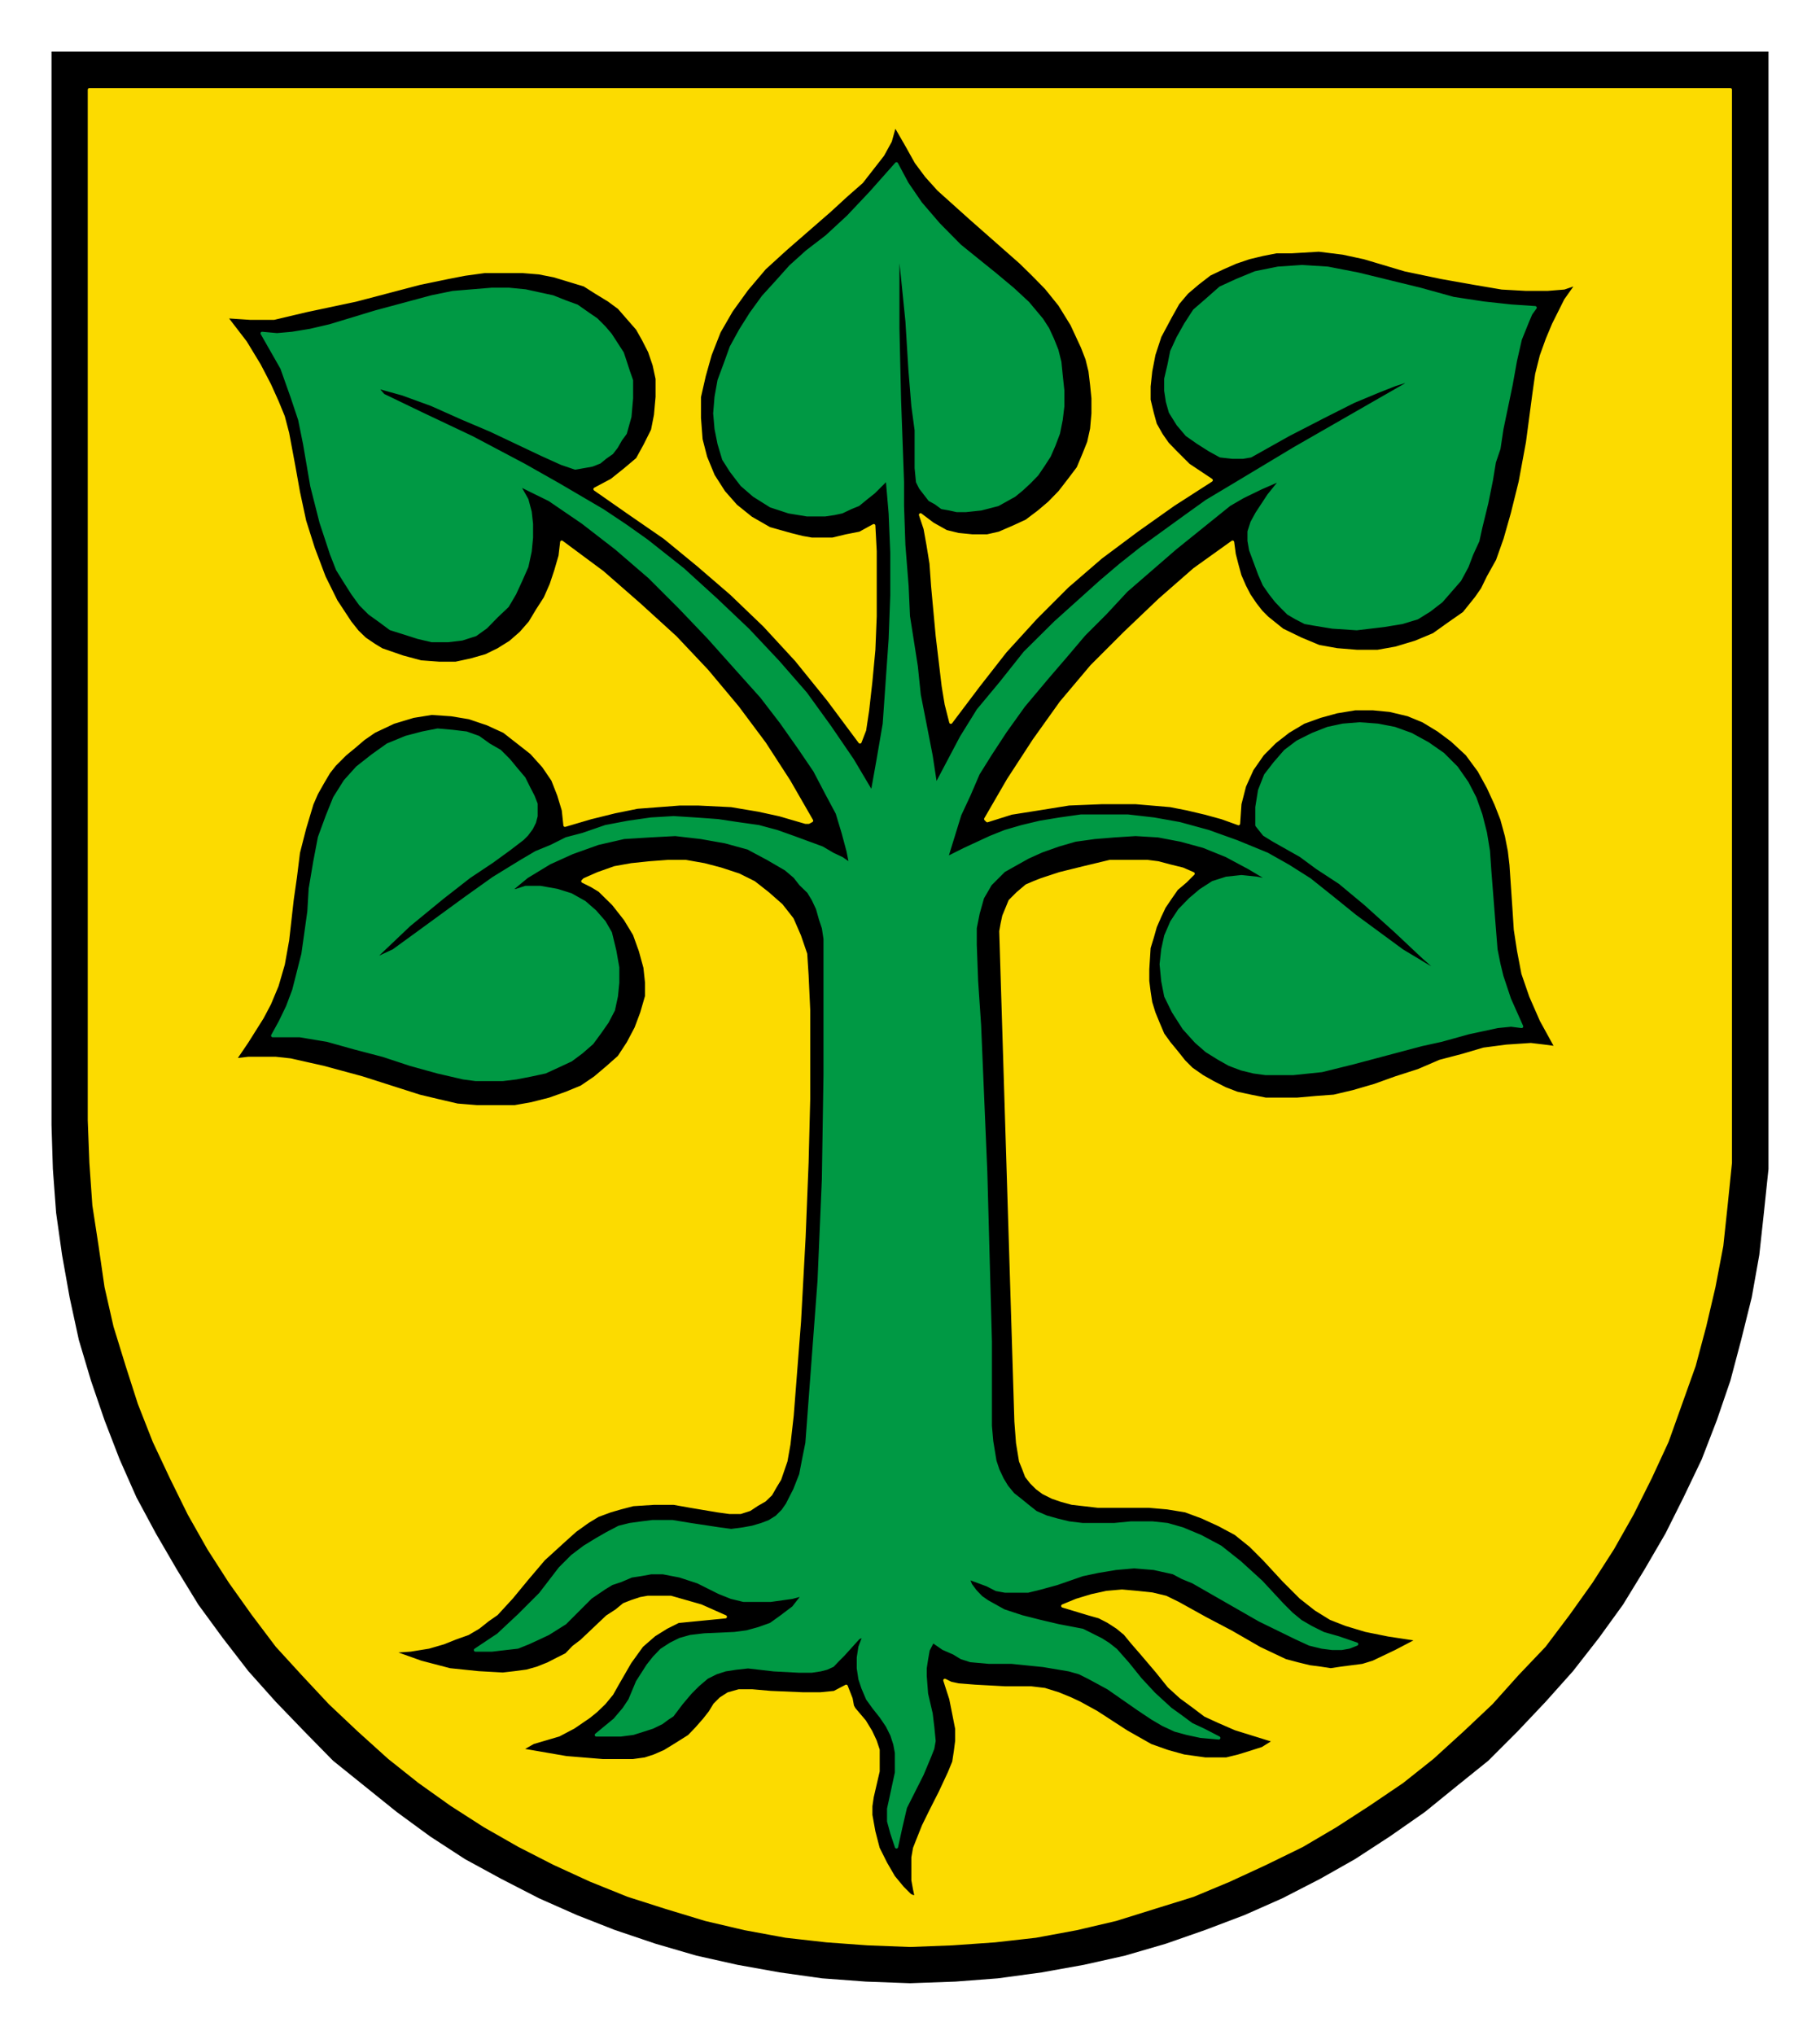 <?xml version="1.0" encoding="UTF-8" standalone="no"?>
<!DOCTYPE svg PUBLIC "-//W3C//DTD SVG 1.0//EN" "http://www.w3.org/TR/2001/REC-SVG-20010904/DTD/svg10.dtd">
<!-- Created with Inkscape (http://www.inkscape.org/) by Marsupilami -->
<svg
   xmlns:svg="http://www.w3.org/2000/svg"
   xmlns="http://www.w3.org/2000/svg"
   version="1.0"
   width="687"
   height="768"
   viewBox="-2.381 -2.381 84.138 94.05"
   id="svg13252">
  <defs
     id="defs13254">
    <clipPath
       id="clipPath11783">
      <path
         d="M 354.48,510.24 L 418.19,510.24 L 418.19,438.61 L 354.48,438.61 L 354.48,510.24 z"
         id="path11785" />
    </clipPath>
    <clipPath
       id="clipPath11795">
      <path
         d="M 354.48,510.24 L 418.19,510.24 L 418.19,438.61 L 354.48,438.61 L 354.48,510.24 z"
         id="path11797" />
    </clipPath>
  </defs>
  <g
     transform="translate(-335.312,-487.718)"
     id="layer1">
    <g
       transform="matrix(1.25,0,0,1.25,-107.925,-60.657)"
       id="g11779">
      <g
         clip-path="url(#clipPath11783)"
         id="g11781">
        <g
           id="g11787">
          <path
             d="M 354.59,438.7 L 418.09,438.7 L 418.09,478.39 L 418.09,478.39 L 418.09,480.02 L 417.92,481.64 L 417.75,483.2 L 417.47,484.77 L 417.08,486.34 L 416.68,487.85 L 416.18,489.31 L 415.62,490.76 L 414.95,492.16 L 414.28,493.5 L 413.5,494.84 L 412.71,496.13 L 411.82,497.36 L 410.86,498.59 L 409.85,499.72 L 408.8,500.83 L 407.73,501.9 L 406.55,502.85 L 405.38,503.8 L 404.09,504.7 L 402.8,505.54 L 401.51,506.27 L 400.11,506.99 L 398.71,507.61 L 397.26,508.16 L 395.8,508.67 L 394.29,509.11 L 392.77,509.45 L 391.21,509.73 L 389.59,509.95 L 388.02,510.07 L 386.34,510.13 L 386.34,510.13 L 384.71,510.07 L 383.09,509.95 L 381.52,509.73 L 379.96,509.45 L 378.44,509.11 L 376.93,508.67 L 375.42,508.16 L 374.02,507.61 L 372.62,506.99 L 371.22,506.27 L 369.88,505.54 L 368.59,504.7 L 367.36,503.8 L 366.18,502.85 L 365,501.9 L 363.95,500.83 L 362.88,499.72 L 361.87,498.59 L 360.92,497.36 L 360.02,496.13 L 359.23,494.84 L 358.45,493.5 L 357.73,492.16 L 357.11,490.76 L 356.55,489.31 L 356.05,487.85 L 355.6,486.34 L 355.26,484.77 L 354.98,483.2 L 354.76,481.64 L 354.64,480.02 L 354.59,478.39 L 354.59,438.7 z"
             id="path11789"
             style="fill:#000000;fill-opacity:1;fill-rule:evenodd;stroke:none" />
        </g>
      </g>
    </g>
    <g
       transform="matrix(1.25,0,0,1.25,-107.925,-60.657)"
       id="g11791">
      <g
         clip-path="url(#clipPath11795)"
         id="g11793">
        <path
           d="M 386.57,506.93 L 386.57,506.93 L 386.51,506.65 L 386.45,506.32 L 386.45,506.32 L 386.45,505.87 L 386.45,505.48 L 386.51,505.14 L 386.62,504.86 L 386.84,504.31 L 387.12,503.74 L 387.12,503.74 L 387.46,503.07 L 387.8,502.34 L 387.96,501.95 L 388.02,501.56 L 388.07,501.17 L 388.07,500.72 L 388.07,500.72 L 387.96,500.16 L 387.85,499.61 L 387.63,498.93 L 387.63,498.93 L 387.85,499.04 L 388.13,499.1 L 388.75,499.15 L 389.86,499.21 L 389.86,499.21 L 390.82,499.21 L 391.32,499.27 L 391.83,499.43 L 391.83,499.43 L 392.27,499.61 L 392.61,499.77 L 393.23,500.11 L 393.23,500.11 L 394.34,500.83 L 394.34,500.83 L 395.24,501.34 L 395.86,501.56 L 396.47,501.73 L 397.26,501.84 L 397.65,501.84 L 398.04,501.84 L 398.49,501.73 L 398.88,501.61 L 399.38,501.45 L 399.83,501.17 L 399.83,501.17 L 398.38,500.72 L 397.76,500.45 L 397.26,500.22 L 396.81,499.88 L 396.36,499.55 L 395.92,499.15 L 395.47,498.59 L 395.47,498.59 L 394.9,497.92 L 394.9,497.92 L 394.57,497.54 L 394.29,497.2 L 394.01,496.97 L 393.67,496.75 L 393.34,496.58 L 392.95,496.47 L 391.99,496.18 L 391.99,496.18 L 392.5,495.97 L 393.06,495.8 L 393.61,495.68 L 394.18,495.63 L 394.74,495.68 L 395.3,495.74 L 395.8,495.86 L 396.25,496.08 L 396.25,496.08 L 397.26,496.64 L 398.21,497.14 L 398.21,497.14 L 399.27,497.75 L 400.22,498.2 L 400.67,498.32 L 401.12,498.43 L 401.51,498.48 L 401.9,498.54 L 402.3,498.48 L 402.69,498.43 L 403.08,498.38 L 403.47,498.26 L 404.31,497.86 L 405.15,497.42 L 405.15,497.42 L 404.03,497.25 L 403.19,497.08 L 402.46,496.86 L 401.9,496.64 L 401.35,496.3 L 400.79,495.86 L 400.17,495.24 L 399.44,494.45 L 399.44,494.45 L 398.94,493.95 L 398.38,493.5 L 397.76,493.17 L 397.15,492.89 L 396.53,492.66 L 395.86,492.55 L 395.18,492.49 L 394.45,492.49 L 394.45,492.49 L 393.29,492.49 L 392.77,492.43 L 392.33,492.38 L 391.93,492.27 L 391.61,492.16 L 391.27,491.99 L 391.04,491.82 L 390.82,491.6 L 390.65,491.38 L 390.54,491.09 L 390.43,490.82 L 390.32,490.15 L 390.26,489.36 L 390.26,489.36 L 389.98,480.29 L 389.7,471.23 L 389.7,471.23 L 389.75,470.95 L 389.81,470.67 L 390.04,470.11 L 390.04,470.11 L 390.32,469.83 L 390.65,469.55 L 390.65,469.55 L 390.93,469.43 L 391.21,469.32 L 391.88,469.1 L 391.88,469.1 L 392.77,468.88 L 393.23,468.77 L 393.73,468.65 L 393.73,468.65 L 394.34,468.65 L 394.34,468.65 L 395.13,468.65 L 395.13,468.65 L 395.52,468.7 L 395.97,468.82 L 396.42,468.93 L 396.81,469.1 L 396.81,469.1 L 396.53,469.38 L 396.2,469.66 L 395.97,469.99 L 395.74,470.33 L 395.58,470.67 L 395.41,471.06 L 395.3,471.45 L 395.18,471.84 L 395.13,472.63 L 395.13,473.07 L 395.18,473.47 L 395.24,473.86 L 395.36,474.25 L 395.52,474.64 L 395.69,475.04 L 395.92,475.36 L 396.2,475.7 L 396.47,476.04 L 396.75,476.32 L 397.15,476.6 L 397.54,476.82 L 397.99,477.05 L 398.43,477.22 L 398.94,477.33 L 399.49,477.44 L 400.06,477.44 L 400.67,477.44 L 401.35,477.38 L 402.02,477.33 L 402.74,477.16 L 403.53,476.93 L 403.53,476.93 L 404.31,476.65 L 405.15,476.38 L 405.94,476.04 L 406.78,475.82 L 407.56,475.59 L 408.4,475.48 L 409.3,475.42 L 409.8,475.48 L 410.25,475.54 L 410.25,475.54 L 409.69,474.52 L 409.3,473.63 L 409.01,472.79 L 408.85,471.95 L 408.73,471.17 L 408.68,470.39 L 408.57,468.77 L 408.57,468.77 L 408.51,468.26 L 408.4,467.7 L 408.23,467.08 L 408.01,466.52 L 407.73,465.91 L 407.39,465.29 L 406.94,464.68 L 406.39,464.17 L 406.39,464.17 L 405.88,463.79 L 405.32,463.45 L 404.76,463.22 L 404.09,463.06 L 403.47,463 L 402.8,463 L 402.13,463.11 L 401.51,463.28 L 400.9,463.5 L 400.33,463.84 L 399.83,464.23 L 399.38,464.68 L 398.99,465.24 L 398.71,465.86 L 398.54,466.52 L 398.49,467.25 L 398.49,467.25 L 397.88,467.03 L 397.26,466.86 L 396.58,466.7 L 395.97,466.58 L 394.68,466.47 L 393.45,466.47 L 392.22,466.52 L 391.1,466.7 L 390.09,466.86 L 389.2,467.14 L 389.2,467.14 L 389.14,467.08 L 389.14,467.08 L 389.98,465.63 L 390.93,464.17 L 391.93,462.77 L 393.06,461.43 L 394.29,460.2 L 395.58,458.97 L 396.86,457.85 L 398.27,456.84 L 398.27,456.84 L 398.33,457.29 L 398.43,457.68 L 398.54,458.08 L 398.71,458.47 L 398.88,458.8 L 399.11,459.14 L 399.33,459.42 L 399.55,459.64 L 400.11,460.09 L 400.79,460.42 L 401.46,460.7 L 402.13,460.82 L 402.86,460.88 L 403.64,460.88 L 404.31,460.76 L 405.04,460.54 L 405.71,460.26 L 406.27,459.86 L 406.83,459.47 L 407.28,458.91 L 407.28,458.91 L 407.51,458.58 L 407.73,458.13 L 408.07,457.52 L 408.35,456.73 L 408.62,455.78 L 408.91,454.61 L 409.18,453.15 L 409.41,451.41 L 409.41,451.41 L 409.52,450.63 L 409.69,449.95 L 409.91,449.34 L 410.14,448.79 L 410.59,447.89 L 411.03,447.27 L 411.03,447.27 L 410.53,447.44 L 409.91,447.49 L 409.13,447.49 L 408.23,447.44 L 407.23,447.27 L 405.99,447.05 L 404.65,446.77 L 403.14,446.32 L 403.14,446.32 L 402.35,446.15 L 401.46,446.04 L 400.45,446.1 L 399.89,446.1 L 399.38,446.2 L 398.88,446.32 L 398.38,446.49 L 397.88,446.71 L 397.42,446.93 L 396.98,447.27 L 396.58,447.61 L 396.25,448 L 395.97,448.5 L 395.97,448.5 L 395.58,449.23 L 395.36,449.9 L 395.24,450.52 L 395.18,451.08 L 395.18,451.58 L 395.3,452.08 L 395.41,452.48 L 395.63,452.87 L 395.86,453.2 L 396.14,453.49 L 396.64,453.99 L 397.15,454.33 L 397.48,454.55 L 397.48,454.55 L 396.08,455.45 L 394.74,456.4 L 393.4,457.4 L 392.16,458.47 L 390.99,459.64 L 389.86,460.88 L 388.86,462.16 L 387.85,463.5 L 387.85,463.5 L 387.68,462.83 L 387.57,462.16 L 387.57,462.16 L 387.35,460.31 L 387.18,458.47 L 387.18,458.47 L 387.12,457.63 L 387.01,456.95 L 386.9,456.34 L 386.73,455.83 L 386.73,455.83 L 387.18,456.17 L 387.68,456.45 L 388.13,456.56 L 388.64,456.61 L 389.2,456.61 L 389.64,456.51 L 390.15,456.29 L 390.65,456.06 L 391.1,455.72 L 391.49,455.39 L 391.88,454.99 L 392.22,454.55 L 392.56,454.1 L 392.77,453.6 L 392.95,453.15 L 393.06,452.65 L 393.06,452.65 L 393.11,452.08 L 393.11,451.52 L 393.06,451.02 L 393,450.52 L 392.89,450.07 L 392.72,449.63 L 392.33,448.79 L 391.88,448.06 L 391.38,447.44 L 390.88,446.93 L 390.43,446.49 L 390.43,446.49 L 388.58,444.86 L 387.4,443.8 L 386.95,443.3 L 386.57,442.79 L 386.23,442.18 L 385.78,441.4 L 385.78,441.4 L 385.61,442.01 L 385.33,442.52 L 384.94,443.02 L 384.55,443.52 L 383.98,444.02 L 383.37,444.58 L 381.75,445.99 L 381.75,445.99 L 380.96,446.71 L 380.3,447.49 L 379.73,448.28 L 379.28,449.06 L 378.95,449.9 L 378.73,450.68 L 378.55,451.47 L 378.55,452.25 L 378.61,453.04 L 378.78,453.7 L 379.06,454.38 L 379.45,454.99 L 379.9,455.5 L 380.46,455.95 L 381.14,456.34 L 381.92,456.56 L 381.92,456.56 L 382.36,456.67 L 382.7,456.73 L 383.09,456.73 L 383.48,456.73 L 383.98,456.61 L 384.49,456.51 L 385,456.23 L 385,456.23 L 385.05,457.18 L 385.05,458.36 L 385.05,459.58 L 385,460.82 L 384.89,461.99 L 384.77,463.06 L 384.66,463.79 L 384.49,464.23 L 384.49,464.23 L 383.32,462.66 L 382.14,461.2 L 380.96,459.92 L 379.73,458.74 L 378.5,457.68 L 377.27,456.67 L 375.98,455.78 L 374.69,454.88 L 374.69,454.88 L 375.31,454.55 L 375.81,454.15 L 376.26,453.77 L 376.54,453.26 L 376.82,452.7 L 376.93,452.14 L 376.99,451.47 L 376.99,450.8 L 376.99,450.8 L 376.88,450.29 L 376.71,449.79 L 376.48,449.34 L 376.26,448.95 L 375.92,448.56 L 375.58,448.17 L 375.2,447.89 L 374.74,447.61 L 374.3,447.33 L 373.74,447.16 L 373.18,446.99 L 372.62,446.88 L 372.01,446.83 L 371.33,446.83 L 370.61,446.83 L 369.88,446.93 L 369.88,446.93 L 369.26,447.05 L 368.2,447.27 L 365.84,447.89 L 365.84,447.89 L 364,448.28 L 362.82,448.56 L 362.32,448.56 L 361.93,448.56 L 361.03,448.5 L 361.03,448.5 L 361.76,449.45 L 362.27,450.29 L 362.65,451.02 L 362.93,451.64 L 363.16,452.2 L 363.32,452.81 L 363.55,454.04 L 363.55,454.04 L 363.72,454.99 L 363.95,456.06 L 364.27,457.07 L 364.67,458.13 L 365.11,459.02 L 365.63,459.81 L 365.9,460.15 L 366.18,460.42 L 366.52,460.65 L 366.8,460.82 L 366.8,460.82 L 367.58,461.09 L 368.25,461.27 L 368.92,461.32 L 369.54,461.32 L 370.1,461.2 L 370.66,461.04 L 371.11,460.82 L 371.56,460.54 L 371.95,460.2 L 372.29,459.81 L 372.56,459.36 L 372.85,458.91 L 373.07,458.41 L 373.24,457.9 L 373.4,457.35 L 373.46,456.84 L 373.46,456.84 L 374.97,457.96 L 376.32,459.14 L 377.66,460.36 L 378.83,461.6 L 379.96,462.95 L 380.96,464.29 L 381.86,465.68 L 382.7,467.14 L 382.7,467.14 L 382.59,467.2 L 382.48,467.2 L 382.48,467.2 L 381.52,466.92 L 380.74,466.75 L 379.73,466.58 L 378.5,466.52 L 377.83,466.52 L 377.05,466.58 L 376.26,466.64 L 375.42,466.81 L 374.53,467.03 L 373.58,467.31 L 373.58,467.31 L 373.52,466.75 L 373.35,466.19 L 373.13,465.63 L 372.79,465.13 L 372.34,464.63 L 371.83,464.23 L 371.33,463.84 L 370.72,463.56 L 370.04,463.33 L 369.38,463.22 L 368.65,463.17 L 367.97,463.28 L 367.24,463.5 L 366.52,463.84 L 366.13,464.11 L 365.79,464.4 L 365.45,464.68 L 365.06,465.07 L 365.06,465.07 L 364.84,465.35 L 364.61,465.74 L 364.39,466.13 L 364.22,466.52 L 363.95,467.42 L 363.72,468.32 L 363.61,469.21 L 363.49,470.05 L 363.32,471.56 L 363.32,471.56 L 363.16,472.45 L 362.93,473.24 L 362.65,473.91 L 362.38,474.42 L 361.82,475.31 L 361.59,475.65 L 361.36,475.99 L 361.36,475.99 L 361.87,475.93 L 362.32,475.93 L 362.88,475.93 L 363.43,475.99 L 364.67,476.27 L 366.07,476.65 L 366.07,476.65 L 368.2,477.33 L 368.2,477.33 L 368.87,477.49 L 369.6,477.66 L 370.33,477.72 L 370.99,477.72 L 371.72,477.72 L 372.34,477.61 L 373.01,477.44 L 373.63,477.22 L 374.19,476.99 L 374.69,476.65 L 375.14,476.27 L 375.58,475.88 L 375.92,475.36 L 376.21,474.81 L 376.42,474.25 L 376.6,473.63 L 376.6,473.63 L 376.6,473.13 L 376.54,472.57 L 376.37,471.95 L 376.15,471.34 L 375.81,470.78 L 375.37,470.22 L 374.86,469.72 L 374.58,469.55 L 374.24,469.38 L 374.24,469.38 L 374.3,469.32 L 374.3,469.32 L 374.8,469.1 L 375.42,468.88 L 376.04,468.77 L 376.71,468.7 L 377.38,468.65 L 378.05,468.65 L 378.73,468.77 L 379.34,468.93 L 380.01,469.15 L 380.57,469.43 L 381.08,469.83 L 381.58,470.27 L 381.98,470.78 L 382.25,471.4 L 382.48,472.07 L 382.53,472.85 L 382.53,472.85 L 382.59,474.14 L 382.59,477.44 L 382.53,479.79 L 382.42,482.54 L 382.25,485.67 L 381.98,489.14 L 381.98,489.14 L 381.86,490.2 L 381.75,490.82 L 381.52,491.49 L 381.35,491.77 L 381.19,492.05 L 380.96,492.27 L 380.68,492.43 L 380.41,492.61 L 380.07,492.72 L 379.67,492.72 L 379.23,492.66 L 379.23,492.66 L 378.22,492.49 L 377.6,492.38 L 376.88,492.38 L 376.1,492.43 L 375.64,492.55 L 375.26,492.66 L 374.8,492.83 L 374.42,493.06 L 373.96,493.39 L 373.58,493.73 L 373.58,493.73 L 372.79,494.45 L 372.17,495.18 L 371.61,495.86 L 371.05,496.47 L 370.72,496.7 L 370.38,496.97 L 369.99,497.2 L 369.54,497.36 L 369.09,497.54 L 368.54,497.7 L 367.86,497.81 L 367.13,497.86 L 367.13,497.86 L 368.25,498.26 L 369.32,498.54 L 370.38,498.65 L 371.28,498.7 L 371.72,498.65 L 372.17,498.59 L 372.56,498.48 L 372.96,498.32 L 373.29,498.15 L 373.63,497.98 L 373.9,497.7 L 374.19,497.48 L 374.19,497.48 L 375.14,496.58 L 375.14,496.58 L 375.48,496.36 L 375.76,496.13 L 376.04,496.02 L 376.37,495.91 L 376.65,495.86 L 376.93,495.86 L 377.49,495.86 L 378.05,496.02 L 378.61,496.18 L 379.51,496.58 L 379.51,496.58 L 378.28,496.7 L 377.77,496.75 L 377.33,496.97 L 376.88,497.25 L 376.42,497.65 L 375.98,498.26 L 375.53,499.04 L 375.53,499.04 L 375.31,499.43 L 375.03,499.77 L 374.74,500.05 L 374.47,500.27 L 373.9,500.66 L 373.35,500.95 L 372.4,501.23 L 372.12,501.39 L 372.01,501.45 L 371.95,501.5 L 371.95,501.5 L 373.63,501.79 L 374.97,501.9 L 376.1,501.9 L 376.54,501.84 L 376.88,501.73 L 376.88,501.73 L 377.27,501.56 L 377.71,501.29 L 378.17,501 L 378.44,500.72 L 378.44,500.72 L 378.73,500.39 L 378.95,500.11 L 379.12,499.83 L 379.34,499.61 L 379.62,499.43 L 380.01,499.32 L 380.51,499.32 L 381.19,499.38 L 381.19,499.38 L 382.36,499.43 L 383.03,499.43 L 383.54,499.38 L 383.54,499.38 L 383.98,499.15 L 383.98,499.15 L 384.16,499.61 L 384.21,499.88 L 384.27,499.99 L 384.27,499.99 L 384.66,500.45 L 384.89,500.83 L 385.05,501.17 L 385.16,501.5 L 385.16,501.9 L 385.16,502.29 L 384.94,503.24 L 384.94,503.24 L 384.89,503.58 L 384.89,503.91 L 385,504.52 L 385.16,505.14 L 385.44,505.7 L 385.73,506.2 L 386.06,506.6 L 386.34,506.88 L 386.45,506.93 L 386.57,506.93 L 386.57,506.93 z M 355.99,440.11 L 416.68,440.11 L 416.68,478.22 L 416.68,478.22 L 416.68,479.79 L 416.52,481.36 L 416.36,482.86 L 416.07,484.38 L 415.73,485.83 L 415.34,487.29 L 414.84,488.69 L 414.34,490.09 L 413.72,491.43 L 413.05,492.77 L 412.32,494.06 L 411.53,495.29 L 410.69,496.47 L 409.8,497.65 L 408.8,498.7 L 407.84,499.77 L 406.78,500.77 L 405.66,501.79 L 404.54,502.68 L 403.3,503.52 L 402.08,504.31 L 400.84,505.04 L 399.49,505.7 L 398.15,506.32 L 396.81,506.88 L 395.36,507.33 L 393.95,507.77 L 392.5,508.11 L 390.99,508.39 L 389.48,508.56 L 387.91,508.67 L 386.34,508.73 L 386.34,508.73 L 384.77,508.67 L 383.26,508.56 L 381.75,508.39 L 380.23,508.11 L 378.78,507.77 L 377.33,507.33 L 375.92,506.88 L 374.53,506.32 L 373.18,505.7 L 371.89,505.04 L 370.61,504.31 L 369.38,503.52 L 368.2,502.68 L 367.08,501.79 L 365.95,500.77 L 364.89,499.77 L 363.89,498.7 L 362.93,497.65 L 362.04,496.47 L 361.2,495.29 L 360.41,494.06 L 359.68,492.77 L 359.02,491.43 L 358.39,490.09 L 357.84,488.69 L 357.39,487.29 L 356.94,485.83 L 356.61,484.38 L 356.39,482.86 L 356.16,481.36 L 356.05,479.79 L 355.99,478.22 L 355.99,440.11 z"
           id="path11799"
           style="fill:#fcdb00;fill-opacity:1;fill-rule:evenodd;stroke:#fcdb00;stroke-width:0.12;stroke-linecap:round;stroke-linejoin:round;stroke-miterlimit:10;stroke-dasharray:none;stroke-opacity:1" />
        <path
           d="M 385.84,505.09 L 385.84,505.09 L 385.67,504.58 L 385.55,504.14 L 385.55,503.68 L 385.67,503.13 L 385.67,503.13 L 385.84,502.34 L 385.84,501.95 L 385.84,501.61 L 385.78,501.29 L 385.67,500.95 L 385.5,500.61 L 385.27,500.27 L 385.27,500.27 L 385,499.93 L 384.77,499.61 L 384.6,499.21 L 384.49,498.88 L 384.43,498.48 L 384.43,498.09 L 384.49,497.7 L 384.66,497.25 L 384.66,497.25 L 384.43,497.36 L 384.43,497.36 L 383.87,497.98 L 383.65,498.2 L 383.48,498.38 L 383.26,498.48 L 383.03,498.54 L 382.7,498.59 L 382.25,498.59 L 382.25,498.59 L 381.3,498.54 L 380.35,498.43 L 380.35,498.43 L 379.9,498.48 L 379.51,498.54 L 379.17,498.65 L 378.83,498.82 L 378.5,499.1 L 378.22,499.38 L 377.89,499.77 L 377.55,500.22 L 377.55,500.22 L 377.38,500.33 L 377.15,500.5 L 376.82,500.66 L 376.48,500.77 L 376.1,500.89 L 375.64,500.95 L 375.2,500.95 L 374.74,500.95 L 374.74,500.95 L 375.42,500.39 L 375.76,499.99 L 375.76,499.99 L 375.98,499.66 L 376.26,498.99 L 376.26,498.99 L 376.65,498.38 L 376.88,498.09 L 377.15,497.81 L 377.49,497.59 L 377.83,497.42 L 378.22,497.31 L 378.73,497.25 L 378.73,497.25 L 379.85,497.2 L 380.3,497.14 L 380.74,497.02 L 381.19,496.86 L 381.58,496.58 L 382.03,496.24 L 382.42,495.74 L 382.42,495.74 L 381.98,495.86 L 381.19,495.97 L 380.68,495.97 L 380.18,495.97 L 379.73,495.86 L 379.28,495.68 L 379.28,495.68 L 378.5,495.29 L 377.83,495.07 L 377.21,494.95 L 376.76,494.95 L 376.37,495.02 L 376.04,495.07 L 375.64,495.24 L 375.64,495.24 L 375.31,495.35 L 375.03,495.52 L 374.53,495.86 L 373.58,496.81 L 372.96,497.2 L 372.62,497.36 L 372.23,497.54 L 371.83,497.7 L 371.39,497.75 L 370.88,497.81 L 370.27,497.81 L 370.27,497.81 L 371.11,497.25 L 371.89,496.52 L 372.67,495.74 L 373.4,494.79 L 373.4,494.79 L 373.85,494.34 L 374.3,494 L 374.74,493.73 L 375.14,493.5 L 375.58,493.27 L 375.98,493.17 L 376.42,493.11 L 376.82,493.06 L 377.55,493.06 L 378.22,493.17 L 379.28,493.33 L 379.28,493.33 L 379.73,493.39 L 380.18,493.33 L 380.51,493.27 L 380.85,493.17 L 381.14,493.06 L 381.41,492.89 L 381.64,492.66 L 381.8,492.43 L 382.08,491.88 L 382.3,491.32 L 382.42,490.7 L 382.53,490.15 L 382.53,490.15 L 382.98,484.15 L 382.98,484.15 L 383.14,480.4 L 383.2,476.54 L 383.2,473.3 L 383.2,471.51 L 383.2,471.51 L 383.14,471.11 L 383.03,470.78 L 382.92,470.39 L 382.76,470.05 L 382.59,469.77 L 382.3,469.49 L 382.08,469.21 L 381.75,468.93 L 381.08,468.54 L 380.35,468.15 L 379.51,467.92 L 378.61,467.76 L 377.66,467.65 L 376.71,467.7 L 375.76,467.76 L 374.8,467.98 L 373.85,468.32 L 373.01,468.7 L 372.17,469.21 L 371.83,469.49 L 371.5,469.77 L 371.5,469.77 L 371.78,469.72 L 372.12,469.61 L 372.67,469.61 L 373.29,469.72 L 373.8,469.88 L 374.3,470.16 L 374.69,470.5 L 375.03,470.89 L 375.26,471.29 L 375.26,471.29 L 375.42,471.95 L 375.53,472.57 L 375.53,473.13 L 375.48,473.63 L 375.37,474.14 L 375.14,474.58 L 374.86,474.98 L 374.58,475.36 L 374.19,475.7 L 373.8,475.99 L 373.35,476.2 L 372.85,476.43 L 372.34,476.54 L 371.78,476.65 L 371.28,476.71 L 370.72,476.71 L 370.72,476.71 L 370.27,476.71 L 369.82,476.65 L 368.87,476.43 L 367.86,476.15 L 366.86,475.82 L 365.79,475.54 L 364.79,475.26 L 363.77,475.09 L 363.27,475.09 L 362.77,475.09 L 362.77,475.09 L 363.05,474.58 L 363.32,474.02 L 363.55,473.41 L 363.72,472.74 L 363.89,472.07 L 364,471.29 L 364.11,470.5 L 364.16,469.66 L 364.16,469.66 L 364.33,468.65 L 364.5,467.76 L 364.79,466.97 L 365.06,466.3 L 365.45,465.68 L 365.9,465.18 L 366.46,464.74 L 367.02,464.34 L 367.02,464.34 L 367.7,464.06 L 368.31,463.9 L 368.87,463.79 L 369.43,463.84 L 369.93,463.9 L 370.38,464.06 L 370.77,464.34 L 371.17,464.57 L 371.5,464.9 L 371.78,465.24 L 372.06,465.57 L 372.23,465.91 L 372.4,466.24 L 372.51,466.52 L 372.51,466.81 L 372.51,466.97 L 372.51,466.97 L 372.45,467.2 L 372.34,467.42 L 372.17,467.65 L 372.01,467.81 L 371.5,468.2 L 370.88,468.65 L 370.04,469.21 L 369.04,469.99 L 367.81,471 L 366.4,472.34 L 366.4,472.34 L 367.24,471.95 L 368.08,471.34 L 369.93,469.99 L 370.94,469.27 L 371.95,468.65 L 372.51,468.32 L 373.07,468.09 L 373.63,467.81 L 374.24,467.65 L 374.24,467.65 L 375.08,467.36 L 375.92,467.2 L 376.76,467.08 L 377.6,467.03 L 378.39,467.08 L 379.23,467.14 L 379.96,467.25 L 380.74,467.36 L 381.41,467.54 L 382.03,467.76 L 383.09,468.15 L 383.48,468.38 L 383.82,468.54 L 384.05,468.7 L 384.16,468.82 L 384.16,468.82 L 384.05,468.26 L 383.87,467.59 L 383.65,466.86 L 383.26,466.13 L 382.82,465.29 L 382.25,464.45 L 381.58,463.5 L 380.85,462.55 L 380.85,462.55 L 379.9,461.49 L 378.89,460.36 L 377.83,459.25 L 376.71,458.13 L 375.48,457.07 L 374.24,456.11 L 373.01,455.27 L 372.34,454.94 L 371.67,454.61 L 371.67,454.61 L 371.95,454.88 L 372.17,455.27 L 372.29,455.72 L 372.34,456.17 L 372.34,456.67 L 372.29,457.18 L 372.17,457.74 L 371.95,458.24 L 371.72,458.74 L 371.45,459.2 L 371.05,459.58 L 370.66,459.98 L 370.27,460.26 L 369.77,460.42 L 369.26,460.48 L 368.65,460.48 L 368.65,460.48 L 368.14,460.36 L 367.64,460.2 L 367.13,460.04 L 366.74,459.75 L 366.35,459.47 L 366.02,459.14 L 365.73,458.74 L 365.45,458.3 L 365.17,457.85 L 364.95,457.29 L 364.56,456.11 L 364.22,454.77 L 363.95,453.2 L 363.95,453.2 L 363.77,452.31 L 363.49,451.47 L 363.11,450.4 L 362.38,449.12 L 362.38,449.12 L 362.93,449.17 L 363.49,449.12 L 364.16,449.01 L 364.89,448.84 L 366.57,448.33 L 368.65,447.77 L 368.65,447.77 L 369.43,447.61 L 370.15,447.55 L 370.88,447.49 L 371.5,447.49 L 372.12,447.55 L 372.62,447.66 L 373.13,447.77 L 373.58,447.95 L 374.02,448.11 L 374.42,448.39 L 374.74,448.61 L 375.03,448.9 L 375.26,449.17 L 375.48,449.51 L 375.7,449.85 L 375.81,450.18 L 375.92,450.52 L 376.04,450.86 L 376.04,451.52 L 375.98,452.2 L 375.81,452.81 L 375.64,453.04 L 375.48,453.32 L 375.31,453.54 L 375.08,453.7 L 374.86,453.88 L 374.58,453.99 L 374.3,454.04 L 373.96,454.1 L 373.96,454.1 L 373.46,453.93 L 372.73,453.6 L 370.83,452.7 L 369.77,452.25 L 368.65,451.75 L 367.58,451.36 L 366.57,451.08 L 366.86,451.41 L 366.86,451.41 L 368.25,452.08 L 370.15,452.98 L 372.06,453.99 L 373.35,454.72 L 373.35,454.72 L 374.97,455.67 L 375.81,456.23 L 376.6,456.79 L 376.6,456.79 L 377.94,457.85 L 379.17,458.97 L 380.35,460.09 L 381.46,461.27 L 382.48,462.44 L 383.37,463.67 L 384.21,464.9 L 384.94,466.13 L 384.94,466.13 L 385.16,464.9 L 385.39,463.56 L 385.5,461.99 L 385.61,460.42 L 385.67,458.8 L 385.67,457.24 L 385.61,455.78 L 385.5,454.49 L 385.5,454.49 L 385.22,454.77 L 385,454.99 L 384.71,455.22 L 384.43,455.45 L 384.16,455.56 L 383.82,455.72 L 383.54,455.78 L 383.2,455.83 L 382.53,455.83 L 381.86,455.72 L 381.19,455.5 L 380.57,455.11 L 380.57,455.11 L 380.12,454.72 L 379.73,454.21 L 379.45,453.77 L 379.28,453.2 L 379.17,452.65 L 379.12,452.08 L 379.17,451.47 L 379.28,450.86 L 379.51,450.24 L 379.73,449.63 L 380.07,449.01 L 380.46,448.39 L 380.91,447.77 L 381.41,447.22 L 381.92,446.65 L 382.53,446.1 L 382.53,446.1 L 383.26,445.54 L 384.05,444.81 L 384.89,443.92 L 385.84,442.85 L 385.84,442.85 L 386.23,443.58 L 386.73,444.31 L 387.4,445.09 L 388.18,445.88 L 388.18,445.88 L 388.86,446.43 L 389.48,446.93 L 390.15,447.49 L 390.7,448 L 391.21,448.61 L 391.43,448.95 L 391.61,449.34 L 391.77,449.74 L 391.88,450.18 L 391.93,450.68 L 391.99,451.24 L 391.99,451.24 L 391.99,451.81 L 391.93,452.31 L 391.83,452.81 L 391.66,453.26 L 391.49,453.65 L 391.27,453.99 L 391.04,454.33 L 390.77,454.61 L 390.48,454.88 L 390.2,455.11 L 389.59,455.45 L 388.97,455.61 L 388.41,455.67 L 388.41,455.67 L 388.07,455.67 L 387.8,455.61 L 387.52,455.56 L 387.29,455.39 L 387.07,455.27 L 386.9,455.05 L 386.73,454.83 L 386.62,454.61 L 386.62,454.61 L 386.57,454.1 L 386.57,453.54 L 386.57,453.54 L 386.57,452.7 L 386.45,451.81 L 386.45,451.81 L 386.34,450.46 L 386.23,448.67 L 386.06,446.99 L 386,446.43 L 385.95,446.15 L 385.95,446.15 L 385.89,446.54 L 385.89,447.22 L 385.89,448.95 L 385.95,451.58 L 385.95,451.58 L 386.06,454.61 L 386.06,454.61 L 386.06,455.5 L 386.06,455.5 L 386.11,456.95 L 386.23,458.47 L 386.23,458.47 L 386.28,459.58 L 386.28,459.58 L 386.57,461.43 L 386.57,461.43 L 386.68,462.49 L 386.9,463.61 L 386.9,463.61 L 387.12,464.74 L 387.29,465.86 L 387.29,465.86 L 388.24,464.06 L 388.24,464.06 L 388.86,463.06 L 389.7,462.05 L 390.59,460.93 L 391.72,459.81 L 391.72,459.81 L 393.4,458.3 L 393.4,458.3 L 394.13,457.68 L 394.9,457.07 L 396.53,455.89 L 396.53,455.89 L 397.31,455.33 L 398.33,454.72 L 400.56,453.38 L 404.76,450.97 L 404.76,450.97 L 404.87,450.86 L 404.87,450.86 L 404.6,450.91 L 404.26,451.02 L 403.7,451.24 L 403.7,451.24 L 402.74,451.64 L 401.63,452.2 L 400.33,452.87 L 398.94,453.65 L 398.94,453.65 L 398.65,453.7 L 398.27,453.7 L 397.82,453.65 L 397.42,453.43 L 396.98,453.15 L 396.58,452.87 L 396.25,452.48 L 395.97,452.03 L 395.97,452.03 L 395.86,451.64 L 395.8,451.24 L 395.8,450.8 L 395.92,450.29 L 396.02,449.79 L 396.25,449.29 L 396.53,448.79 L 396.86,448.28 L 397.31,447.89 L 397.82,447.44 L 398.43,447.16 L 399.11,446.88 L 399.95,446.71 L 400.84,446.65 L 401.79,446.71 L 402.92,446.93 L 402.92,446.93 L 405.21,447.49 L 405.21,447.49 L 406.44,447.83 L 407.56,448 L 408.57,448.11 L 409.46,448.17 L 409.46,448.17 L 409.3,448.39 L 409.18,448.67 L 408.91,449.34 L 408.73,450.13 L 408.57,451.02 L 408.23,452.65 L 408.12,453.38 L 407.95,453.88 L 407.95,453.88 L 407.84,454.55 L 407.67,455.39 L 407.45,456.29 L 407.34,456.79 L 407.11,457.29 L 406.94,457.74 L 406.67,458.24 L 406.33,458.63 L 405.99,459.02 L 405.55,459.36 L 405.1,459.64 L 404.54,459.81 L 403.87,459.92 L 403.87,459.92 L 402.86,460.04 L 401.96,459.98 L 401.23,459.86 L 400.95,459.81 L 400.62,459.64 L 400.33,459.47 L 400.11,459.25 L 399.89,459.02 L 399.67,458.74 L 399.44,458.41 L 399.27,458.02 L 398.94,457.13 L 398.94,457.13 L 398.88,456.79 L 398.88,456.45 L 398.99,456.11 L 399.17,455.78 L 399.61,455.11 L 400.11,454.49 L 400.11,454.49 L 399.33,454.83 L 398.65,455.16 L 398.15,455.45 L 398.15,455.45 L 396.14,457.07 L 394.34,458.63 L 393.56,459.47 L 392.77,460.26 L 392.11,461.04 L 391.43,461.83 L 391.43,461.83 L 390.54,462.89 L 389.86,463.84 L 389.31,464.68 L 388.86,465.4 L 388.52,466.19 L 388.18,466.92 L 387.68,468.54 L 387.68,468.54 L 388.36,468.2 L 389.31,467.76 L 389.86,467.54 L 390.48,467.36 L 391.15,467.2 L 391.88,467.08 L 392.66,466.97 L 393.5,466.97 L 394.4,466.97 L 395.36,467.08 L 396.31,467.25 L 397.37,467.54 L 398.43,467.92 L 399.55,468.38 L 399.55,468.38 L 400.33,468.82 L 401.12,469.32 L 401.96,469.99 L 402.8,470.67 L 402.8,470.67 L 404.54,471.95 L 405.49,472.52 L 406.39,473.02 L 406.39,473.02 L 406.39,472.96 L 406.39,472.96 L 405.83,472.63 L 405.32,472.18 L 404.31,471.23 L 404.31,471.23 L 403.19,470.22 L 402.24,469.43 L 401.4,468.88 L 400.79,468.43 L 399.78,467.86 L 399.44,467.65 L 399.17,467.31 L 399.17,467.31 L 399.17,466.64 L 399.27,466.02 L 399.49,465.46 L 399.83,465.02 L 400.22,464.57 L 400.67,464.23 L 401.23,463.95 L 401.79,463.73 L 402.35,463.61 L 402.97,463.56 L 403.64,463.61 L 404.26,463.73 L 404.87,463.95 L 405.49,464.29 L 406.05,464.68 L 406.55,465.18 L 406.55,465.18 L 406.94,465.74 L 407.23,466.3 L 407.45,466.92 L 407.62,467.59 L 407.73,468.26 L 407.78,468.99 L 407.89,470.39 L 407.89,470.39 L 408.01,471.9 L 408.12,472.45 L 408.23,472.9 L 408.51,473.74 L 408.96,474.75 L 408.96,474.75 L 408.57,474.7 L 408.07,474.75 L 407,474.98 L 405.99,475.26 L 405.26,475.42 L 405.26,475.42 L 402.74,476.09 L 401.57,476.38 L 400.51,476.49 L 400.01,476.49 L 399.49,476.49 L 399.05,476.43 L 398.6,476.32 L 398.15,476.15 L 397.76,475.93 L 397.31,475.65 L 396.92,475.31 L 396.92,475.31 L 396.47,474.81 L 396.08,474.2 L 395.8,473.63 L 395.69,473.07 L 395.63,472.45 L 395.69,471.9 L 395.8,471.4 L 396.02,470.89 L 396.31,470.45 L 396.7,470.05 L 397.09,469.72 L 397.54,469.43 L 398.04,469.27 L 398.6,469.21 L 399.17,469.27 L 399.72,469.38 L 399.72,469.38 L 398.88,468.88 L 398.04,468.43 L 397.2,468.09 L 396.36,467.86 L 395.52,467.7 L 394.68,467.65 L 393.9,467.7 L 393.17,467.76 L 392.45,467.86 L 391.83,468.04 L 391.21,468.26 L 390.7,468.49 L 390.2,468.77 L 389.81,468.99 L 389.53,469.27 L 389.31,469.49 L 389.31,469.49 L 389.02,469.99 L 388.86,470.56 L 388.75,471.11 L 388.75,471.73 L 388.8,473.07 L 388.91,474.7 L 388.91,474.7 L 389.14,480.13 L 389.31,486.4 L 389.31,486.4 L 389.31,488.97 L 389.31,488.97 L 389.31,489.52 L 389.36,490.09 L 389.36,490.09 L 389.48,490.82 L 389.59,491.15 L 389.75,491.49 L 389.92,491.77 L 390.15,492.05 L 390.43,492.27 L 390.7,492.49 L 390.99,492.72 L 391.38,492.89 L 391.77,493 L 392.22,493.11 L 392.72,493.17 L 393.29,493.17 L 393.9,493.17 L 394.52,493.11 L 394.52,493.11 L 394.85,493.11 L 395.3,493.11 L 395.86,493.17 L 396.42,493.33 L 397.09,493.61 L 397.82,494 L 398.54,494.57 L 399.33,495.29 L 399.33,495.29 L 400.11,496.13 L 400.45,496.47 L 400.79,496.75 L 401.17,496.97 L 401.63,497.2 L 402.19,497.36 L 402.86,497.59 L 402.86,497.59 L 402.58,497.7 L 402.3,497.75 L 401.96,497.75 L 401.57,497.7 L 401.12,497.59 L 400.62,497.36 L 399.27,496.7 L 399.27,496.7 L 396.81,495.29 L 396.81,495.29 L 396.42,495.13 L 396.08,494.95 L 395.36,494.79 L 394.63,494.73 L 393.95,494.79 L 393.29,494.9 L 392.72,495.02 L 391.77,495.35 L 391.77,495.35 L 391.15,495.52 L 390.7,495.63 L 390.26,495.63 L 389.86,495.63 L 389.53,495.57 L 389.2,495.4 L 388.47,495.13 L 388.47,495.13 L 388.58,495.4 L 388.75,495.63 L 388.97,495.86 L 389.2,496.02 L 389.81,496.36 L 390.48,496.58 L 391.15,496.75 L 391.83,496.91 L 392.72,497.08 L 392.72,497.08 L 393.06,497.25 L 393.4,497.42 L 393.67,497.59 L 393.95,497.81 L 394.4,498.32 L 394.85,498.88 L 395.36,499.43 L 395.97,499.99 L 396.36,500.27 L 396.75,500.56 L 397.2,500.77 L 397.76,501.06 L 397.76,501.06 L 397.09,501 L 396.58,500.89 L 396.14,500.77 L 395.69,500.56 L 395.3,500.33 L 394.79,499.99 L 393.67,499.21 L 393.67,499.21 L 392.95,498.82 L 392.61,498.65 L 392.22,498.54 L 391.27,498.38 L 390.09,498.26 L 390.09,498.26 L 389.25,498.26 L 388.58,498.2 L 388.24,498.09 L 387.96,497.92 L 387.57,497.75 L 387.18,497.48 L 387.18,497.48 L 387.01,497.81 L 386.95,498.15 L 386.9,498.48 L 386.9,498.77 L 386.95,499.43 L 387.12,500.16 L 387.12,500.16 L 387.18,500.66 L 387.23,501.17 L 387.23,501.17 L 387.18,501.45 L 387.07,501.73 L 386.79,502.4 L 386.17,503.63 L 386.17,503.63 L 386,504.36 L 385.84,505.09 L 385.84,505.09 z"
           id="path11801"
           style="fill:#009944;fill-opacity:1;fill-rule:evenodd;stroke:#009944;stroke-width:0.12;stroke-linecap:round;stroke-linejoin:round;stroke-miterlimit:10;stroke-dasharray:none;stroke-opacity:1" />
      </g>
    </g>
  </g>
</svg>
<!-- version: 20080810, original size: 79.375 89.287498, border: 3% -->
